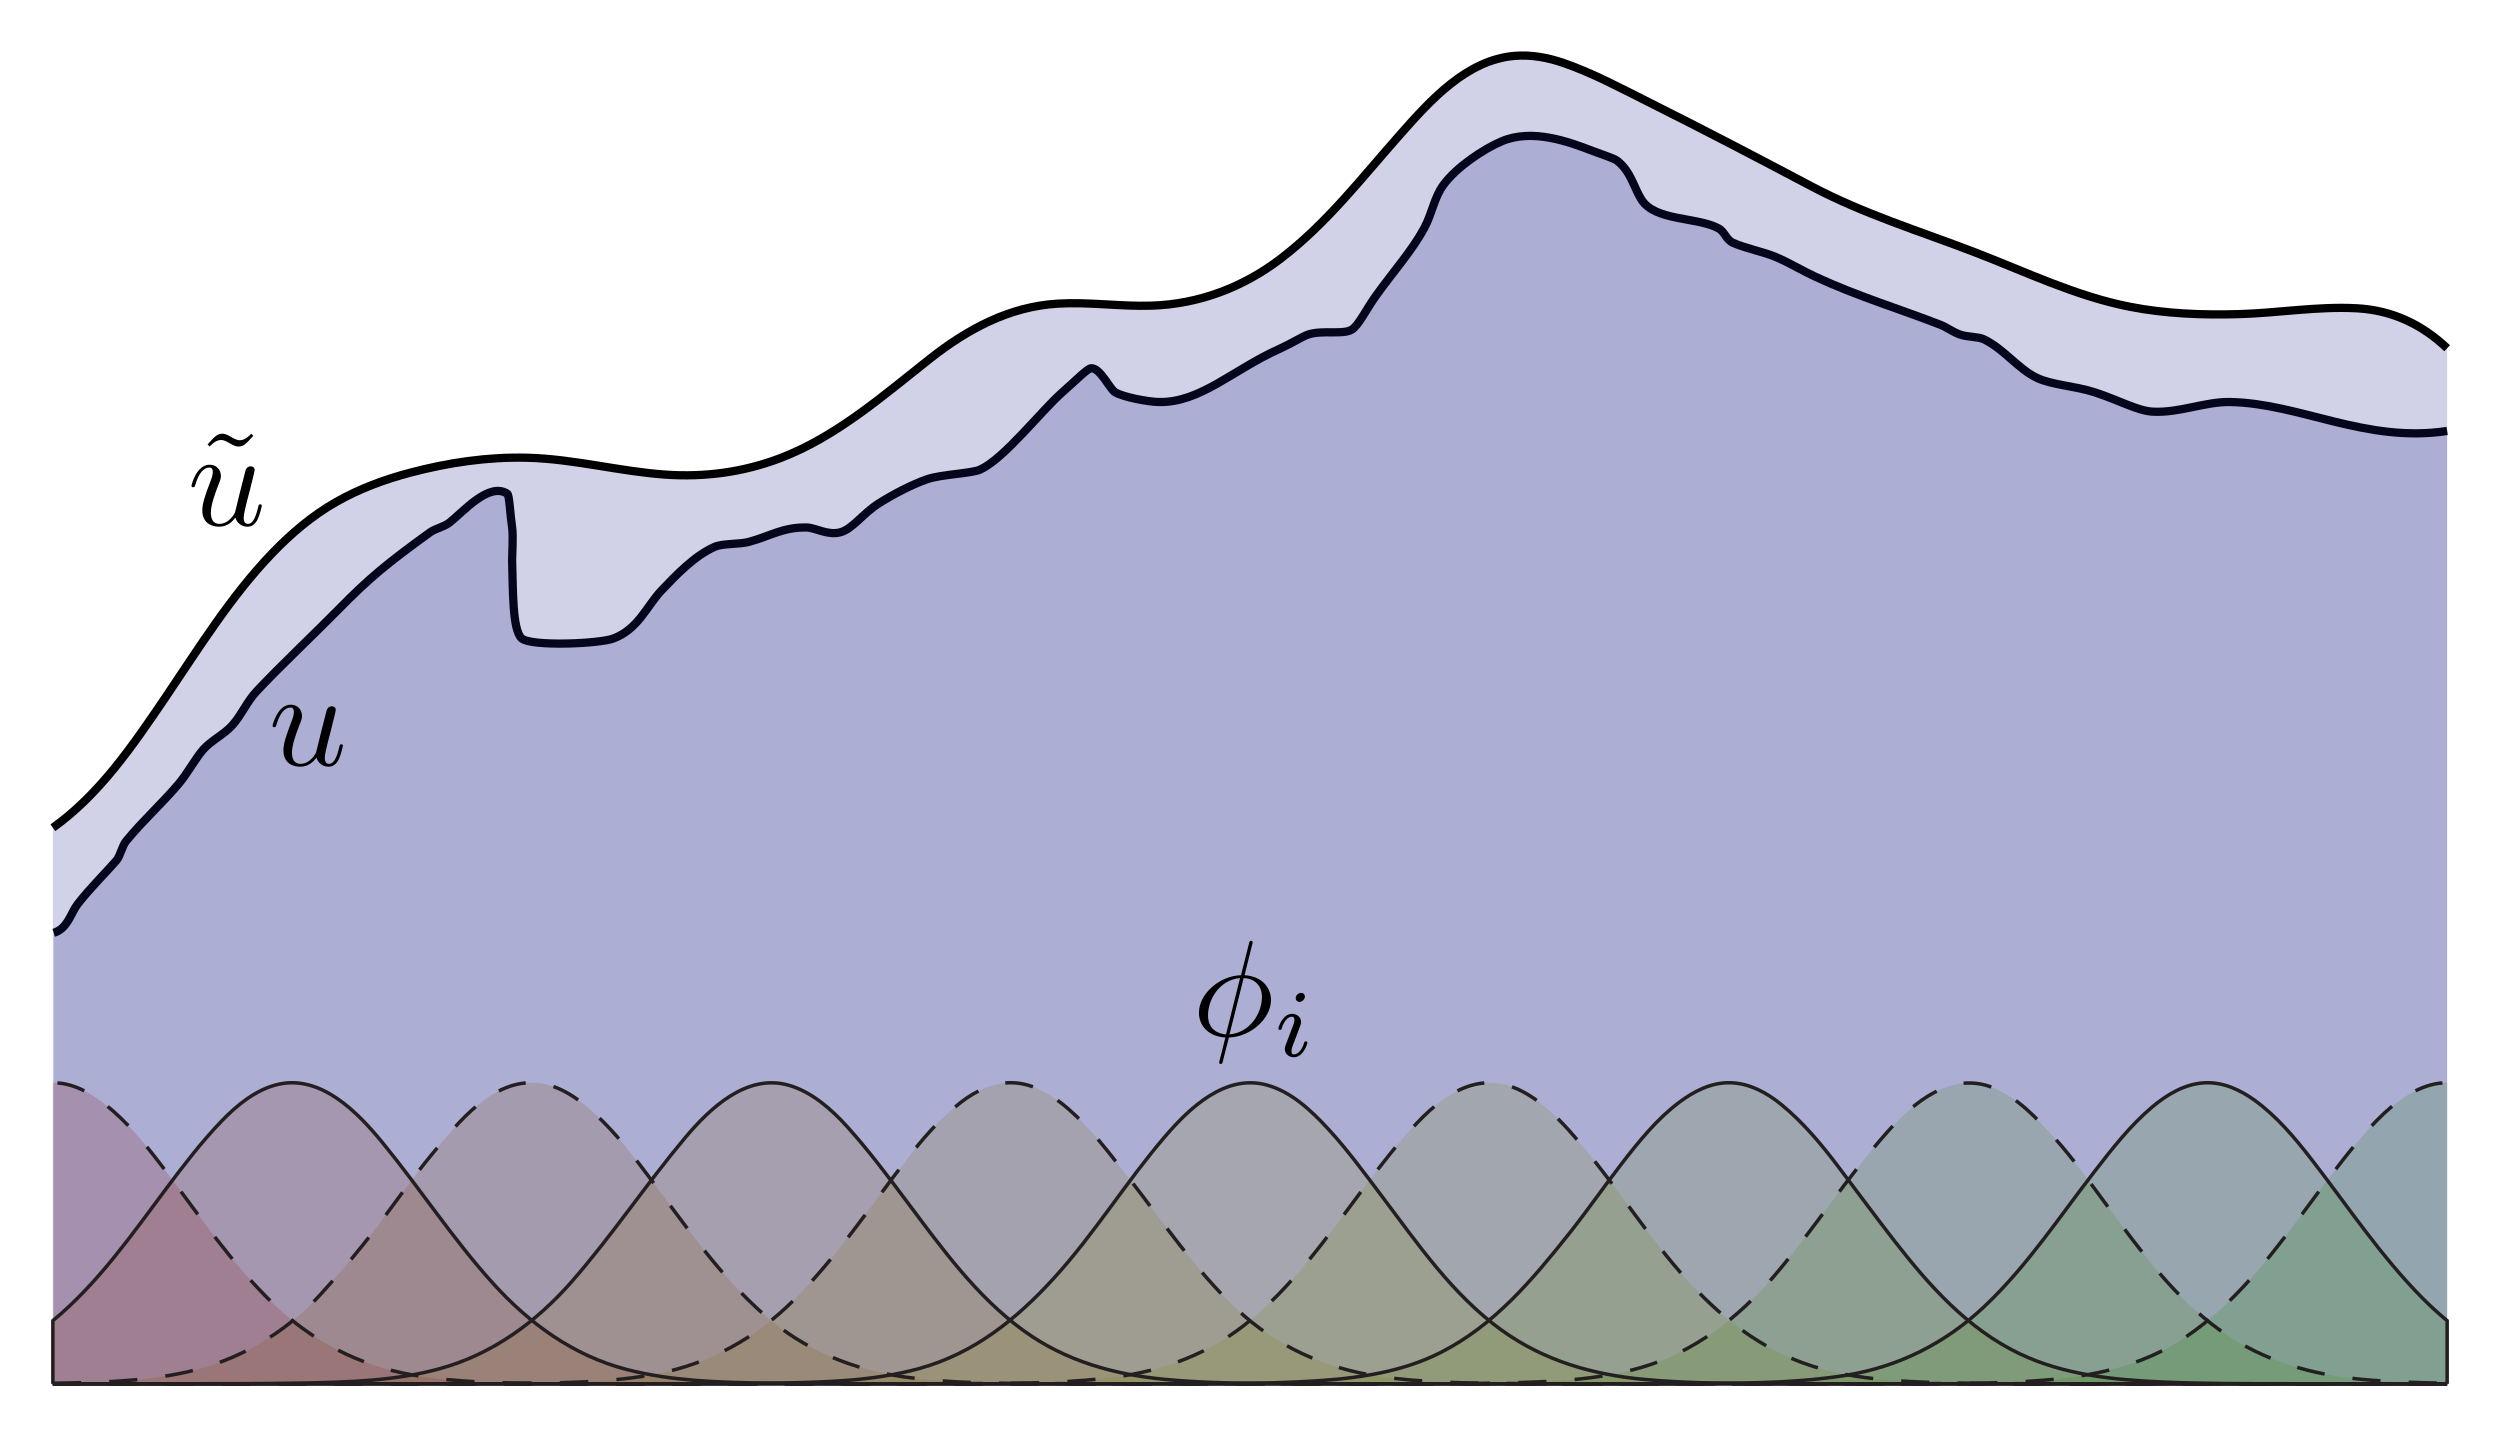 <?xml version="1.0" encoding="utf-8"?>
<!-- Generator: Adobe Illustrator 14.0.0, SVG Export Plug-In . SVG Version: 6.00 Build 43363)  -->
<!DOCTYPE svg PUBLIC "-//W3C//DTD SVG 1.1//EN" "http://www.w3.org/Graphics/SVG/1.1/DTD/svg11.dtd">
<svg version="1.1" id="Layer_1" xmlns="http://www.w3.org/2000/svg" xmlns:xlink="http://www.w3.org/1999/xlink" x="0px" y="0px"
	 width="524px" height="304px" viewBox="0 0 524 304" enable-background="new 0 0 524 304" xml:space="preserve">
<g>
	<path opacity="0.2" fill-rule="evenodd" clip-rule="evenodd" fill="#1B1F8A" enable-background="new    " d="M11.257,290.042
		V195.52c3.002-0.922,3.503-4.068,5.057-6.067c2.568-3.308,6.141-6.826,8.092-9.104c0.807-0.941,1.182-3.017,2.022-4.047
		c3.608-4.412,7.788-8.141,11.125-12.136c1.721-2.062,3.559-5.402,5.058-7.081c1.7-1.906,4.367-3.154,6.068-5.055
		c1.977-2.212,3.062-4.942,5.057-7.081c4.965-5.323,12.225-12.128,17.194-17.194c6.473-6.604,10.235-9.685,19.217-16.183
		c1.109-0.802,2.892-1.116,4.046-2.023c2.913-2.284,8.306-8.583,12.137-6.068c0.451,0.297,0.603,4.381,1.012,7.081
		c0.274,1.812-0.034,6.153,0,7.079c0.201,5.509-0.004,14.461,2.021,16.183c2.006,1.705,16.201,1.135,19.217,0
		c5.237-1.97,6.976-6.82,10.115-10.115c3.085-3.236,6.897-7.245,11.125-9.103c1.644-0.723,5.194-0.508,7.08-1.011
		c4.591-1.227,7.143-3.109,12.137-3.034c1.909,0.027,4.42,1.719,7.081,1.011c2.611-0.697,4.676-3.901,8.091-6.068
		c2.909-1.847,6.878-3.933,10.115-5.058c2.961-1.029,9.315-1.195,11.125-2.023c5.043-2.308,12.75-12.268,17.194-16.182
		c3.004-2.648,5.318-5.032,6.068-5.058c1.95-0.067,3.857,4.359,5.057,5.058c1.722,1.001,6.802,1.973,9.103,2.022
		c8.703,0.196,15.575-6.787,25.286-11.126c2.297-1.027,4.997-2.697,6.069-3.034c3.072-0.972,7.263,0.11,9.103-1.012
		c1.443-0.877,3.07-4.309,5.057-7.078c3.625-5.053,7.6-9.498,10.114-14.162c1.703-3.155,2.083-6.426,4.047-9.101
		c2.744-3.744,8.378-7.495,12.137-9.105c6.456-2.766,14.007,0.017,19.216,2.023c1.942,0.748,4.356,1.482,5.059,2.023
		c2.845,2.202,3.477,5.546,5.056,8.093c2.855,4.608,11.559,3.619,16.182,6.067c1.292,0.684,1.594,2.396,3.036,3.034
		c2.806,1.245,6.368,1.859,9.102,3.034c2.877,1.239,5.342,2.769,8.091,4.048c8.877,4.127,17.85,6.815,26.298,10.112
		c1.307,0.51,2.535,1.468,4.046,2.023c1.527,0.564,3.89,0.438,5.057,1.011c4.373,2.154,7.118,6.182,11.125,8.094
		c3.147,1.498,7.995,1.677,12.137,3.033c5.243,1.714,8.944,3.879,12.137,4.045c5.621,0.292,10.917-2.117,16.184-2.023
		c14.707,0.264,28.428,8.674,45.515,6.068v199.71H11.257z"/>
	<path fill-rule="evenodd" clip-rule="evenodd" fill="none" stroke="#000000" stroke-width="1.732" d="M11.257,195.52
		c3.002-0.922,3.503-4.068,5.057-6.067c2.568-3.308,6.141-6.826,8.092-9.104c0.807-0.941,1.182-3.017,2.022-4.047
		c3.608-4.412,7.788-8.141,11.125-12.136c1.721-2.062,3.559-5.402,5.058-7.081c1.7-1.906,4.367-3.154,6.068-5.055
		c1.977-2.212,3.062-4.942,5.057-7.081c4.965-5.323,12.225-12.128,17.194-17.194c6.473-6.604,10.235-9.685,19.217-16.183
		c1.109-0.802,2.892-1.116,4.046-2.023c2.913-2.284,8.306-8.583,12.137-6.068c0.451,0.297,0.603,4.381,1.012,7.081
		c0.274,1.812-0.034,6.153,0,7.079c0.201,5.509-0.004,14.461,2.021,16.183c2.006,1.705,16.201,1.135,19.217,0
		c5.237-1.97,6.976-6.82,10.115-10.115c3.085-3.236,6.897-7.245,11.125-9.103c1.644-0.723,5.194-0.508,7.08-1.011
		c4.591-1.227,7.143-3.109,12.137-3.034c1.909,0.027,4.42,1.719,7.081,1.011c2.611-0.697,4.676-3.901,8.091-6.068
		c2.909-1.847,6.878-3.933,10.115-5.058c2.961-1.029,9.315-1.195,11.125-2.023c5.043-2.308,12.75-12.268,17.194-16.182
		c3.004-2.648,5.318-5.032,6.068-5.058c1.95-0.067,3.857,4.359,5.057,5.058c1.722,1.001,6.802,1.973,9.103,2.022
		c8.703,0.196,15.575-6.787,25.286-11.126c2.297-1.027,4.997-2.697,6.069-3.034c3.072-0.972,7.263,0.11,9.103-1.012
		c1.443-0.877,3.07-4.309,5.057-7.078c3.625-5.053,7.6-9.498,10.114-14.162c1.703-3.155,2.083-6.426,4.047-9.101
		c2.744-3.744,8.378-7.495,12.137-9.105c6.456-2.766,14.007,0.017,19.216,2.023c1.942,0.748,4.356,1.482,5.059,2.023
		c2.845,2.202,3.477,5.546,5.056,8.093c2.855,4.608,11.559,3.619,16.182,6.067c1.292,0.684,1.594,2.396,3.036,3.034
		c2.806,1.245,6.368,1.859,9.102,3.034c2.877,1.239,5.342,2.769,8.091,4.048c8.877,4.127,17.85,6.815,26.298,10.112
		c1.307,0.51,2.535,1.468,4.046,2.023c1.527,0.564,3.89,0.438,5.057,1.011c4.373,2.154,7.118,6.182,11.125,8.094
		c3.147,1.498,7.995,1.677,12.137,3.033c5.243,1.714,8.944,3.879,12.137,4.045c5.621,0.292,10.917-2.117,16.184-2.023
		c14.707,0.264,28.428,8.674,45.515,6.068"/>
</g>
<g>
	<path opacity="0.2" fill="#1B1F8A" enable-background="new    " d="M11.081,290.042V173.496
		c9.751-6.957,16.721-17.182,23.361-26.964c7.084-10.434,13.851-21.468,22.634-30.597c3.999-4.156,8.393-7.888,13.421-10.745
		c4.827-2.743,10.017-4.665,15.375-6.09c8.03-2.136,16.393-3.38,24.716-3.157c9.739,0.261,19.191,2.857,28.883,3.535
		c8.226,0.575,16.269-0.493,24.001-3.428c11.858-4.502,21.626-13.136,31.463-20.872c7.895-6.209,16.575-10.909,26.738-11.532
		c6.566-0.404,13.13,0.633,19.702,0.419c9.915-0.321,19.186-3.837,27.06-9.851c9.703-7.408,17.134-17.112,25.175-26.183
		c6.232-7.032,13.772-15.429,23.763-16.313c3.527-0.312,7.108,0.355,10.436,1.513c6.139,2.137,11.91,5.262,17.713,8.161
		c11.489,5.738,22.835,11.673,34.186,17.678c10.968,5.802,22.697,9.381,34.231,13.814c10.707,4.114,21.208,9.213,32.533,11.423
		c7.478,1.459,15.127,1.748,22.728,1.537c8.259-0.228,16.564-1.682,24.829-1.226c7.32,0.404,13.58,3.337,18.892,8.369v217.054
		H11.081z"/>
	<path fill="none" stroke="#000000" stroke-width="1.732" d="M11.081,173.496c9.751-6.957,16.721-17.182,23.361-26.964
		c7.084-10.434,13.851-21.468,22.634-30.597c3.999-4.156,8.393-7.888,13.421-10.745c4.827-2.743,10.017-4.665,15.375-6.09
		c8.03-2.136,16.393-3.38,24.716-3.157c9.739,0.261,19.191,2.857,28.883,3.535c8.226,0.575,16.269-0.493,24.001-3.428
		c11.858-4.502,21.626-13.136,31.463-20.872c7.895-6.209,16.575-10.909,26.738-11.532c6.566-0.404,13.13,0.633,19.702,0.419
		c9.915-0.321,19.186-3.837,27.06-9.851c9.703-7.408,17.134-17.112,25.175-26.183c6.232-7.032,13.772-15.429,23.763-16.313
		c3.527-0.312,7.108,0.355,10.436,1.513c6.139,2.137,11.91,5.262,17.713,8.161c11.489,5.738,22.835,11.673,34.186,17.678
		c10.968,5.802,22.697,9.381,34.231,13.814c10.707,4.114,21.208,9.213,32.533,11.423c7.478,1.459,15.127,1.748,22.728,1.537
		c8.259-0.228,16.564-1.682,24.829-1.226c7.32,0.404,13.58,3.337,18.892,8.369"/>
</g>
<path opacity="0.2" fill="#891B1B" enable-background="new    " d="M512.92,290.042c-3.646,0-7.291,0-10.937,0
	c-13.246,0-26.491,0-39.738,0c-12.921,0-25.842,0-38.764,0c-12.782,0-25.563,0-38.346,0c-12.723,0-25.444,0-38.168,0
	c-12.99,0-25.98,0-38.971,0c-13.58,0-27.16,0-40.739,0c-10.239,0-20.478,0-30.716,0c-7.746,0-15.493,0-23.239,0
	c-7.872,0-15.742,0-23.614,0c-7.769,0-15.537,0-23.306,0c-8.337,0-16.676-0.001-25.013-0.001c-8.77,0-17.541,0.006-26.31-0.076
	c-9.525-0.089-19.224-0.119-28.631-1.787c-11.198-1.984-20.9-7.007-29.107-14.881c-8.879-8.52-15.798-18.892-23.202-28.653
	c-3.567-4.702-7.432-9.507-12.089-13.179c-3.152-2.484-6.841-4.517-10.951-4.528v63.105"/>
<path opacity="0.2" fill="#89401B" enable-background="new    " d="M512.92,290.042c-2.199,0-4.396,0-6.596,0
	c-12.677,0-25.353,0-38.028,0c-12.839,0-25.678,0-38.517,0c-13.363,0-26.729,0-40.094,0c-13.316,0-26.633,0-39.949,0
	c-12.664,0-25.329,0-37.993,0c-9.555,0-19.11,0-28.666,0c-7.673,0-15.347,0-23.021,0c-7.782,0-15.565,0-23.348,0
	c-7.746,0-15.492,0-23.238,0c-8.591,0-17.183-0.003-25.773-0.003c-9.042,0-18.085,0.014-27.126-0.135
	c-9.77-0.16-19.77-0.395-29.276-2.873c-11.171-2.912-20.363-9.632-28.027-18.109c-8.384-9.274-15.218-19.808-23.132-29.465
	c-5.143-6.276-12.837-14.236-21.819-12.182c-4.639,1.062-8.664,4.359-11.89,7.718c-4.164,4.337-7.82,9.094-11.414,13.905
	c-7.308,9.783-14.443,20.081-23.933,27.917v13.227"/>
<path opacity="0.2" fill="#89521B" enable-background="new    " d="M11.08,289.921c9.363-0.14,18.908-0.307,28.085-2.346
	c10.667-2.371,20.517-8.03,27.897-16.132c4.279-4.698,8.324-9.472,12.146-14.551c3.742-4.972,7.322-10.114,11.289-14.912
	c5.394-6.524,12.681-15.952,22.254-14.978c4.644,0.473,8.592,3.374,11.931,6.434c4.359,3.993,8.023,8.795,11.557,13.512
	c7.431,9.919,14.55,20.397,23.929,28.621c8.481,7.437,18.499,11.499,29.589,13.067c9.311,1.316,18.824,1.278,28.208,1.351
	c8.97,0.068,17.941,0.054,26.911,0.054c8.264,0,16.527,0.001,24.79,0.001c7.813,0,15.627,0,23.441,0c7.808,0,15.614,0,23.422,0
	c7.674,0,15.346,0,23.019,0c10.476,0,20.951,0,31.426,0c13.123,0,26.248,0,39.372,0c13.485,0,26.972,0,40.456,0
	c13.076,0,26.149,0,39.225,0c7.631,0,15.262,0,22.894,0"/>
<path opacity="0.2" fill="#89641B" enable-background="new    " d="M11.08,290.042c8.505,0,17.009,0.003,25.514-0.004
	c8.919-0.009,17.84,0.009,26.758-0.153c9.662-0.176,19.597-0.441,28.961-3.048c10.966-3.052,20.093-9.73,27.531-18.224
	c8.443-9.641,15.523-20.325,23.754-30.136c5.173-6.168,12.865-13.487,21.637-11.035c4.894,1.369,9.075,5.094,12.407,8.788
	c4.446,4.933,8.397,10.234,12.378,15.54c7.298,9.728,14.558,19.896,24.506,27.119c8.841,6.42,18.987,9.218,29.746,10.241
	c9.051,0.862,18.188,0.828,27.271,0.877c8.805,0.048,17.612,0.034,26.417,0.034c8.328,0,16.658,0,24.986,0
	c7.639,0,15.275,0,22.913,0c7.721,0,15.441,0,23.162,0c7.704,0,15.406,0,23.11,0c11.121,0,22.241,0,33.362,0
	c12.693,0,25.385,0,38.078,0c13.118,0,26.238,0,39.357,0c3.33,0,6.659,0,9.989,0"/>
<path opacity="0.2" fill="#89771B" enable-background="new    " d="M11.08,290.042c7.726,0,15.452,0,23.178,0
	c7.578,0,15.155,0,22.732,0c8.531,0,17.062,0,25.592-0.001c8.968-0.002,17.938,0.022,26.904-0.094
	c9.419-0.123,18.998-0.197,28.274-2.008c10.974-2.142,20.494-7.395,28.429-15.247c8.98-8.886,16.026-19.513,23.707-29.486
	c3.398-4.411,7.115-8.761,11.535-12.184c3.085-2.39,6.806-4.183,10.78-4.08c4.48,0.117,8.487,2.681,11.769,5.532
	c4.705,4.085,8.436,9.118,12.263,13.993c7.526,9.589,14.203,19.721,23.159,28.09c8.157,7.621,18.203,12.168,29.183,13.855
	c9.299,1.429,18.783,1.474,28.173,1.562c8.686,0.082,17.373,0.066,26.06,0.066c8.427,0,16.852,0.001,25.277,0.001
	c7.808,0,15.616,0,23.424,0c7.733,0,15.468,0,23.2,0c7.582,0,15.163,0,22.744,0c9.909,0,19.819,0,29.728,0
	c12.945,0,25.893,0,38.838,0c2.298,0,4.595,0,6.891,0"/>
<path opacity="0.2" fill="#89891B" enable-background="new    " d="M11.08,290.042c10.063,0,20.126,0,30.189,0
	c7.722,0,15.443,0,23.165,0c7.858,0,15.718,0,23.576,0c7.748,0,15.496,0,23.244,0c8.277,0,16.553,0,24.83-0.003
	c9.021-0.003,18.047,0.03,27.068-0.144c9.882-0.192,20.022-0.41,29.606-3.076c11.473-3.193,20.338-10.341,28.229-19.013
	c8.464-9.3,15.082-20.14,23.273-29.674c5.13-5.97,12.557-13.005,21.134-10.745c5.205,1.372,9.435,5.384,12.984,9.229
	c4.035,4.368,7.56,9.201,11.138,13.943c7.562,10.025,14.947,20.868,25.287,28.291c8.9,6.39,19.032,9.281,29.839,10.28
	c9.204,0.85,18.483,0.838,27.719,0.878c8.597,0.038,17.192,0.033,25.789,0.033c8.423,0,16.846,0,25.268,0c7.865,0,15.728,0,23.593,0
	c7.759,0,15.517,0,23.275,0c7.605,0,15.211,0,22.816,0c6.604,0,13.211,0,19.817,0"/>
<path opacity="0.2" fill="#79891B" enable-background="new    " d="M11.08,290.042c12.952,0,25.905,0,38.857,0
	c11.102,0,22.203,0,33.304,0c7.452,0,14.903,0,22.355,0c7.652,0,15.304,0,22.957,0c7.669,0,15.338,0,23.007,0
	c8.295,0,16.59,0,24.886,0c8.6,0,17.199,0.006,25.799-0.034c9.654-0.046,19.355-0.042,28.966-1.046
	c10.76-1.125,20.845-4.412,29.455-11.105c10.292-7.999,17.782-19.001,25.529-29.321c3.418-4.552,6.891-9.047,10.824-13.168
	c3.343-3.504,7.381-6.985,12.226-8.093c8.911-2.038,16.342,5.752,21.548,11.871c8.11,9.532,14.723,20.274,23.172,29.531
	c7.814,8.562,16.902,15.351,28.238,18.352c9.271,2.454,19.057,2.686,28.59,2.862c9.054,0.169,18.109,0.14,27.164,0.148
	c8.548,0.009,17.097,0.003,25.644,0.003c7.93,0,15.861,0,23.792,0c7.878,0,15.754,0,23.633,0c0.631,0,1.263,0,1.895,0"/>
<path opacity="0.2" fill="#67891B" enable-background="new    " d="M11.08,290.042c12.952,0,25.905,0,38.857,0
	c12.734,0,25.469,0,38.202,0c12.101,0,24.201,0,36.302,0c8.166,0,16.332,0,24.498,0c7.893,0,15.786,0,23.68,0
	c7.778,0,15.556,0,23.333,0c7.997,0,15.995,0,23.992,0c8.588,0,17.177,0.003,25.765-0.013c8.948-0.018,17.914,0.021,26.853-0.411
	c9.974-0.48,20.37-1.544,29.401-6.138c11.28-5.734,19.158-15.162,26.898-24.886c3.857-4.849,7.38-9.964,11.174-14.863
	c3.518-4.543,7.305-9.235,11.936-12.698c3.108-2.324,6.689-4.167,10.658-4.094c3.999,0.075,7.717,2.097,10.745,4.579
	c4.536,3.717,8.359,8.289,11.887,12.954c3.951,5.225,7.829,10.504,11.851,15.674c7.259,9.332,15.363,18.439,26.224,23.608
	c9.27,4.41,19.61,5.464,29.741,5.905c9.062,0.396,18.145,0.36,27.214,0.37c8.694,0.011,17.39,0.012,26.086,0.012
	c2.182,0,4.362,0,6.544,0"/>
<path opacity="0.2" fill="#54891B" enable-background="new    " d="M11.08,290.042c12.952,0,25.905,0,38.857,0
	c12.734,0,25.469,0,38.202,0c12.757,0,25.513,0,38.269,0c12.998,0,25.995,0,38.992,0c9.091,0,18.184,0,27.275,0
	c7.771,0,15.542,0,23.313,0c7.74,0,15.48,0,23.221,0c7.863,0,15.728,0,23.592,0c8.483,0,16.965-0.004,25.449-0.004
	c9.023,0,18.051,0.037,27.071-0.175c9.612-0.225,19.42-0.558,28.716-3.25c11.168-3.235,20.453-10.51,27.91-19.268
	c8.319-9.773,15.235-20.686,23.789-30.253c5.503-6.154,13.254-12.556,21.925-9.143c5.261,2.071,9.199,6.413,12.905,10.501
	c4.081,4.503,7.604,9.582,11.219,14.454c6.936,9.347,14.131,19.263,23.736,26.067c8.9,6.307,18.913,9.154,29.683,10.158
	c5.888,0.55,11.806,0.69,17.716,0.79"/>
<path opacity="0.2" fill="#41891B" enable-background="new    " d="M11.08,290.042c12.952,0,25.905,0,38.857,0
	c12.734,0,25.469,0,38.202,0c12.757,0,25.513,0,38.269,0c12.877,0,25.754,0,38.631,0c13.398,0,26.797,0,40.195,0
	c10.686,0,21.372,0,32.059,0c7.459,0,14.92,0,22.381,0c7.698,0,15.396,0,23.094,0c7.941,0,15.882,0,23.823,0
	c8.429,0,16.86-0.001,25.29-0.001c8.922,0,17.843,0.013,26.764-0.074c9.439-0.094,18.962-0.191,28.298-1.713
	c11.023-1.797,20.796-6.708,28.925-14.363c8.904-8.384,15.652-18.659,23.096-28.28c3.704-4.791,7.466-9.646,12.114-13.571
	c3.097-2.615,6.829-4.858,10.969-5.084c3.868-0.209,7.481,1.451,10.554,3.682c4.593,3.333,8.38,7.834,11.835,12.293
	c7.614,9.823,14.536,20.312,23.321,29.164c1.644,1.656,3.367,3.233,5.164,4.722v13.227"/>
<path opacity="0.2" fill="#2E891B" enable-background="new    " d="M11.08,290.042c12.952,0,25.905,0,38.857,0
	c12.734,0,25.469,0,38.202,0c12.757,0,25.513,0,38.269,0c12.877,0,25.754,0,38.631,0c13.398,0,26.797,0,40.195,0
	c13.288,0,26.575,0,39.862,0c11.63,0,23.26,0,34.892,0c7.826,0,15.652,0,23.48,0c7.767,0,15.534,0,23.301,0
	c7.525,0,15.049,0,22.572,0c8.306,0,16.611,0,24.916,0c8.568,0,17.139,0.015,25.708-0.022c9.351-0.041,18.735,0.013,28.064-0.698
	c10.598-0.808,21.11-3.022,30.056-9.055c10.049-6.775,17.548-16.535,24.703-26.152c3.732-5.018,7.409-10.082,11.436-14.869
	c3.358-3.993,7.185-8.11,11.892-10.521c2.111-1.082,4.417-1.788,6.804-1.787v63.108"/>
<path fill="none" stroke="#231F20" stroke-width="0.738" stroke-dasharray="5.907" d="M512.92,290.042c-3.646,0-7.291,0-10.937,0
	c-13.246,0-26.491,0-39.738,0c-12.921,0-25.842,0-38.764,0c-12.782,0-25.563,0-38.346,0c-12.723,0-25.444,0-38.168,0
	c-12.99,0-25.98,0-38.971,0c-13.58,0-27.16,0-40.739,0c-10.239,0-20.478,0-30.716,0c-7.746,0-15.493,0-23.239,0
	c-7.872,0-15.742,0-23.614,0c-7.769,0-15.537,0-23.306,0c-8.337,0-16.676-0.001-25.013-0.001c-8.77,0-17.541,0.006-26.31-0.076
	c-9.525-0.089-19.224-0.119-28.631-1.787c-11.198-1.984-20.9-7.007-29.107-14.881c-8.879-8.52-15.798-18.892-23.202-28.653
	c-3.567-4.702-7.432-9.507-12.089-13.179c-3.152-2.484-6.841-4.517-10.951-4.528"/>
<path fill="none" stroke="#231F20" stroke-width="0.738" d="M512.92,290.042c-2.199,0-4.396,0-6.596,0c-12.677,0-25.353,0-38.028,0
	c-12.839,0-25.678,0-38.517,0c-13.363,0-26.729,0-40.094,0c-13.316,0-26.633,0-39.949,0c-12.664,0-25.329,0-37.993,0
	c-9.555,0-19.11,0-28.666,0c-7.673,0-15.347,0-23.021,0c-7.782,0-15.565,0-23.348,0c-7.746,0-15.492,0-23.238,0
	c-8.591,0-17.183-0.003-25.773-0.003c-9.042,0-18.085,0.014-27.126-0.135c-9.77-0.16-19.77-0.395-29.276-2.873
	c-11.171-2.912-20.363-9.632-28.027-18.109c-8.384-9.274-15.218-19.808-23.132-29.465c-5.143-6.276-12.837-14.236-21.819-12.182
	c-4.639,1.062-8.664,4.359-11.89,7.718c-4.164,4.337-7.82,9.094-11.414,13.905c-7.308,9.783-14.443,20.081-23.933,27.917v13.227"/>
<path fill="none" stroke="#231F20" stroke-width="0.738" stroke-dasharray="5.907" d="M11.08,289.921
	c9.363-0.14,18.908-0.307,28.085-2.346c10.667-2.371,20.517-8.03,27.897-16.132c4.279-4.698,8.324-9.472,12.146-14.551
	c3.742-4.972,7.322-10.114,11.289-14.912c5.394-6.524,12.681-15.952,22.254-14.978c4.644,0.473,8.592,3.374,11.931,6.434
	c4.359,3.993,8.023,8.795,11.557,13.512c7.431,9.919,14.55,20.397,23.929,28.621c8.481,7.437,18.499,11.499,29.589,13.067
	c9.311,1.316,18.824,1.278,28.208,1.351c8.97,0.068,17.941,0.054,26.911,0.054c8.264,0,16.527,0.001,24.79,0.001
	c7.813,0,15.627,0,23.441,0c7.808,0,15.614,0,23.422,0c7.674,0,15.346,0,23.019,0c10.476,0,20.951,0,31.426,0
	c13.123,0,26.248,0,39.372,0c13.485,0,26.972,0,40.456,0c13.076,0,26.149,0,39.225,0c7.631,0,15.262,0,22.894,0"/>
<path fill="none" stroke="#231F20" stroke-width="0.738" d="M11.08,290.042c8.505,0,17.009,0.003,25.514-0.004
	c8.919-0.009,17.84,0.009,26.758-0.153c9.662-0.176,19.597-0.441,28.961-3.048c10.966-3.052,20.093-9.73,27.531-18.224
	c8.443-9.641,15.523-20.325,23.754-30.136c5.173-6.168,12.865-13.487,21.637-11.035c4.894,1.369,9.075,5.094,12.407,8.788
	c4.446,4.933,8.397,10.234,12.378,15.54c7.298,9.728,14.558,19.896,24.506,27.119c8.841,6.42,18.987,9.218,29.746,10.241
	c9.051,0.862,18.188,0.828,27.271,0.877c8.805,0.048,17.612,0.034,26.417,0.034c8.328,0,16.658,0,24.986,0
	c7.639,0,15.275,0,22.913,0c7.721,0,15.441,0,23.162,0c7.704,0,15.406,0,23.11,0c11.121,0,22.241,0,33.362,0
	c12.693,0,25.385,0,38.078,0c13.118,0,26.238,0,39.357,0c3.33,0,6.659,0,9.989,0"/>
<path fill="none" stroke="#231F20" stroke-width="0.738" stroke-dasharray="5.907" d="M11.08,290.042c7.726,0,15.452,0,23.178,0
	c7.578,0,15.155,0,22.732,0c8.531,0,17.062,0,25.592-0.001c8.968-0.002,17.938,0.022,26.904-0.094
	c9.419-0.123,18.998-0.197,28.274-2.008c10.974-2.142,20.494-7.395,28.429-15.247c8.98-8.886,16.026-19.513,23.707-29.486
	c3.398-4.411,7.115-8.761,11.535-12.184c3.085-2.39,6.806-4.183,10.78-4.08c4.48,0.117,8.487,2.681,11.769,5.532
	c4.705,4.085,8.436,9.118,12.263,13.993c7.526,9.589,14.203,19.721,23.159,28.09c8.157,7.621,18.203,12.168,29.183,13.855
	c9.299,1.429,18.783,1.474,28.173,1.562c8.686,0.082,17.373,0.066,26.06,0.066c8.427,0,16.852,0.001,25.277,0.001
	c7.808,0,15.616,0,23.424,0c7.733,0,15.468,0,23.2,0c7.582,0,15.163,0,22.744,0c9.909,0,19.819,0,29.728,0
	c12.945,0,25.893,0,38.838,0c2.298,0,4.595,0,6.891,0"/>
<path fill="none" stroke="#231F20" stroke-width="0.738" d="M11.08,290.042c10.063,0,20.126,0,30.189,0c7.722,0,15.443,0,23.165,0
	c7.858,0,15.718,0,23.576,0c7.748,0,15.496,0,23.244,0c8.277,0,16.553,0,24.83-0.003c9.021-0.003,18.047,0.03,27.068-0.144
	c9.882-0.192,20.022-0.41,29.606-3.076c11.473-3.193,20.338-10.341,28.229-19.013c8.464-9.3,15.082-20.14,23.273-29.674
	c5.13-5.97,12.557-13.005,21.134-10.745c5.205,1.372,9.435,5.384,12.984,9.229c4.035,4.368,7.56,9.201,11.138,13.943
	c7.562,10.025,14.947,20.868,25.287,28.291c8.9,6.39,19.032,9.281,29.839,10.28c9.204,0.85,18.483,0.838,27.719,0.878
	c8.597,0.038,17.192,0.033,25.789,0.033c8.423,0,16.846,0,25.268,0c7.865,0,15.728,0,23.593,0c7.759,0,15.517,0,23.275,0
	c7.605,0,15.211,0,22.816,0c6.604,0,13.211,0,19.817,0"/>
<path fill="none" stroke="#231F20" stroke-width="0.738" stroke-dasharray="5.907" d="M11.08,290.042c12.952,0,25.905,0,38.857,0
	c11.102,0,22.203,0,33.304,0c7.452,0,14.903,0,22.355,0c7.652,0,15.304,0,22.957,0c7.669,0,15.338,0,23.007,0
	c8.295,0,16.59,0,24.886,0c8.6,0,17.199,0.006,25.799-0.034c9.654-0.046,19.355-0.042,28.966-1.046
	c10.76-1.125,20.845-4.412,29.455-11.105c10.292-7.999,17.782-19.001,25.529-29.321c3.418-4.552,6.891-9.047,10.824-13.168
	c3.343-3.504,7.381-6.985,12.226-8.093c8.911-2.038,16.342,5.752,21.548,11.871c8.11,9.532,14.723,20.274,23.172,29.531
	c7.814,8.562,16.902,15.351,28.238,18.352c9.271,2.454,19.057,2.686,28.59,2.862c9.054,0.169,18.109,0.14,27.164,0.148
	c8.548,0.009,17.097,0.003,25.644,0.003c7.93,0,15.861,0,23.792,0c7.878,0,15.754,0,23.633,0c0.631,0,1.263,0,1.895,0"/>
<path fill="none" stroke="#231F20" stroke-width="0.738" d="M11.08,290.042c12.952,0,25.905,0,38.857,0c12.734,0,25.469,0,38.202,0
	c12.101,0,24.201,0,36.302,0c8.166,0,16.332,0,24.498,0c7.893,0,15.786,0,23.68,0c7.778,0,15.556,0,23.333,0
	c7.997,0,15.995,0,23.992,0c8.588,0,17.177,0.003,25.765-0.013c8.948-0.018,17.914,0.021,26.853-0.411
	c9.974-0.48,20.37-1.544,29.401-6.138c11.28-5.734,19.158-15.162,26.898-24.886c3.857-4.849,7.38-9.964,11.174-14.863
	c3.518-4.543,7.305-9.235,11.936-12.698c3.108-2.324,6.689-4.167,10.658-4.094c3.999,0.075,7.717,2.097,10.745,4.579
	c4.536,3.717,8.359,8.289,11.887,12.954c3.951,5.225,7.829,10.504,11.851,15.674c7.259,9.332,15.363,18.439,26.224,23.608
	c9.27,4.41,19.61,5.464,29.741,5.905c9.062,0.396,18.145,0.36,27.214,0.37c8.694,0.011,17.39,0.012,26.086,0.012
	c2.182,0,4.362,0,6.544,0"/>
<path fill="none" stroke="#231F20" stroke-width="0.738" stroke-dasharray="5.907" d="M11.08,290.042c12.952,0,25.905,0,38.857,0
	c12.734,0,25.469,0,38.202,0c12.757,0,25.513,0,38.269,0c12.998,0,25.995,0,38.992,0c9.091,0,18.184,0,27.275,0
	c7.771,0,15.542,0,23.313,0c7.74,0,15.48,0,23.221,0c7.863,0,15.728,0,23.592,0c8.483,0,16.965-0.004,25.449-0.004
	c9.023,0,18.051,0.037,27.071-0.175c9.612-0.225,19.42-0.558,28.716-3.25c11.168-3.235,20.453-10.51,27.91-19.268
	c8.319-9.773,15.235-20.686,23.789-30.253c5.503-6.154,13.254-12.556,21.925-9.143c5.261,2.071,9.199,6.413,12.905,10.501
	c4.081,4.503,7.604,9.582,11.219,14.454c6.936,9.347,14.131,19.263,23.736,26.067c8.9,6.307,18.913,9.154,29.683,10.158
	c5.888,0.55,11.806,0.69,17.716,0.79"/>
<path fill="none" stroke="#231F20" stroke-width="0.738" d="M11.08,290.042c12.952,0,25.905,0,38.857,0c12.734,0,25.469,0,38.202,0
	c12.757,0,25.513,0,38.269,0c12.877,0,25.754,0,38.631,0c13.398,0,26.797,0,40.195,0c10.686,0,21.372,0,32.059,0
	c7.459,0,14.92,0,22.381,0c7.698,0,15.396,0,23.094,0c7.941,0,15.882,0,23.823,0c8.429,0,16.86-0.001,25.29-0.001
	c8.922,0,17.843,0.013,26.764-0.074c9.439-0.094,18.962-0.191,28.298-1.713c11.023-1.797,20.796-6.708,28.925-14.363
	c8.904-8.384,15.652-18.659,23.096-28.28c3.704-4.791,7.466-9.646,12.114-13.571c3.097-2.615,6.829-4.858,10.969-5.084
	c3.868-0.209,7.481,1.451,10.554,3.682c4.593,3.333,8.38,7.834,11.835,12.293c7.614,9.823,14.536,20.312,23.321,29.164
	c1.644,1.656,3.367,3.233,5.164,4.722v13.227"/>
<path fill="none" stroke="#231F20" stroke-width="0.738" stroke-dasharray="5.907" d="M11.08,290.042c12.952,0,25.905,0,38.857,0
	c12.734,0,25.469,0,38.202,0c12.757,0,25.513,0,38.269,0c12.877,0,25.754,0,38.631,0c13.398,0,26.797,0,40.195,0
	c13.288,0,26.575,0,39.862,0c11.63,0,23.26,0,34.892,0c7.826,0,15.652,0,23.48,0c7.767,0,15.534,0,23.301,0
	c7.525,0,15.049,0,22.572,0c8.306,0,16.611,0,24.916,0c8.568,0,17.139,0.015,25.708-0.022c9.351-0.041,18.735,0.013,28.064-0.698
	c10.598-0.808,21.11-3.022,30.056-9.055c10.049-6.775,17.548-16.535,24.703-26.152c3.732-5.018,7.409-10.082,11.436-14.869
	c3.358-3.993,7.185-8.11,11.892-10.521c2.111-1.082,4.417-1.788,6.804-1.787"/>
<g>
	<defs>
		<rect id="SVGID_1_" x="251" y="197" width="24" height="26.8"/>
	</defs>
	<clipPath id="SVGID_2_">
		<use xlink:href="#SVGID_1_"  overflow="visible"/>
	</clipPath>
	<path clip-path="url(#SVGID_2_)" d="M260.67,205c2.189,0.117,3.83,1.438,3.83,3.964c0,3.388-2.477,7.493-6.796,7.837
		 M256.971,216.8c-1.714-0.086-3.771-1.091-3.771-3.961c0-3.444,2.457-7.464,6.714-7.839L256.971,216.8z M262.479,197.89
		c0-0.057,0.086-0.372,0.086-0.401s0-0.289-0.346-0.289c-0.289,0-0.317,0.088-0.432,0.574l-1.671,6.625
		c-4.581,0.146-8.816,3.964-8.816,7.866c0,2.728,2.018,4.994,5.532,5.195c-0.23,0.889-0.432,1.808-0.663,2.698
		c-0.346,1.349-0.634,2.438-0.634,2.525c0,0.287,0.202,0.316,0.345,0.316c0.144,0,0.202-0.029,0.288-0.115
		c0.058-0.057,0.23-0.746,0.317-1.147c0.374-1.406,0.72-2.841,1.095-4.276c4.639-0.143,8.818-4.018,8.818-7.864
		c0-2.267-1.529-4.907-5.534-5.196L262.479,197.89z"/>
	<path clip-path="url(#SVGID_2_)" d="M269.475,219.048c-0.078,0.261-0.175,0.502-0.175,0.845c0,0.943,0.791,1.706,1.88,1.706
		c1.979,0,2.851-2.77,2.851-3.07c0-0.261-0.261-0.261-0.321-0.261c-0.281,0-0.301,0.118-0.381,0.336
		c-0.461,1.584-1.343,2.396-2.125,2.396c-0.401,0-0.502-0.261-0.502-0.703c0-0.462,0.136-0.844,0.311-1.286
		c0.194-0.542,0.408-1.085,0.621-1.606c0.175-0.482,0.873-2.312,0.951-2.553c0.059-0.2,0.116-0.441,0.116-0.643
		c0-0.945-0.793-1.709-1.882-1.709c-1.963,0-2.873,2.768-2.873,3.112c0,0.264,0.281,0.264,0.341,0.264
		c0.281,0,0.301-0.1,0.362-0.322c0.521-1.729,1.405-2.454,2.148-2.454c0.321,0,0.503,0.162,0.503,0.705
		c0,0.463-0.116,0.764-0.599,2.01 M273.507,208.876c0-0.327-0.241-0.777-0.804-0.777c-0.542,0-1.125,0.531-1.125,1.124
		c0,0.349,0.261,0.777,0.804,0.777C272.964,210,273.507,209.428,273.507,208.876z"/>
</g>
<g>
	<defs>
		<rect id="SVGID_3_" x="57" y="147" width="15" height="14"/>
	</defs>
	<clipPath id="SVGID_4_">
		<use xlink:href="#SVGID_3_"  overflow="visible"/>
	</clipPath>
	<path clip-path="url(#SVGID_4_)" d="M66.342,158.793c0.316,1.166,1.32,1.906,2.553,1.906c1.004,0,1.664-0.657,2.123-1.572
		c0.488-1.029,0.862-2.773,0.862-2.83c0-0.287-0.261-0.287-0.347-0.287c-0.288,0-0.316,0.116-0.403,0.52
		c-0.403,1.611-0.95,3.57-2.159,3.57c-0.604,0-0.892-0.373-0.892-1.32c0-0.633,0.345-1.982,0.576-2.988
		c0.259-1.034,0.547-2.068,0.806-3.104c0.086-0.431,0.374-1.521,0.489-1.952c0.144-0.661,0.432-1.753,0.432-1.925
		c0-0.518-0.403-0.776-0.835-0.776c-0.144,0-0.892,0.028-1.123,1.006c-0.547,2.097-1.812,7.124-2.159,8.647
		c-0.028,0.114-1.18,2.412-3.28,2.412c-1.497,0-1.785-1.294-1.785-2.358c0-1.611,0.828-3.884,1.596-5.867
		c0.355-0.863,0.503-1.267,0.503-1.812c0-1.295-0.923-2.362-2.364-2.362c-2.736,0-3.803,4.177-3.803,4.436
		c0,0.288,0.29,0.288,0.348,0.288c0.291,0,0.319-0.058,0.465-0.522c0.725-2.526,1.826-3.602,2.93-3.602
		c0.261,0,0.726,0.032,0.726,0.952c0,0.69-0.322,1.524-0.499,1.955c-1.085,2.848-1.699,4.631-1.699,6.04
		c0,2.731,1.979,3.452,3.528,3.452C64.822,160.699,65.855,159.419,66.342,158.793"/>
</g>
<g>
	<defs>
		<rect id="SVGID_5_" x="40" y="90" width="15" height="21"/>
	</defs>
	<clipPath id="SVGID_6_">
		<use xlink:href="#SVGID_5_"  overflow="visible"/>
	</clipPath>
	<path clip-path="url(#SVGID_6_)" d="M52.635,90.9c0,0.028-1.095,1.377-2.363,1.377c-0.661,0-1.383-0.431-1.873-0.717
		c-0.777-0.459-1.297-0.66-1.786-0.66c-1.095,0-1.644,0.639-3.112,2.264l0.461,0.435c0-0.028,1.095-1.377,2.363-1.377
		c0.663,0,1.384,0.431,1.873,0.718c0.777,0.459,1.297,0.66,1.787,0.66c1.095,0,1.643-0.638,3.112-2.264"/>
	<path clip-path="url(#SVGID_6_)" d="M49.342,108.493c0.316,1.166,1.32,1.905,2.553,1.905c1.004,0,1.664-0.656,2.123-1.571
		c0.488-1.029,0.862-2.773,0.862-2.83c0-0.287-0.261-0.287-0.347-0.287c-0.288,0-0.316,0.116-0.403,0.519
		c-0.403,1.612-0.95,3.571-2.159,3.571c-0.604,0-0.892-0.373-0.892-1.321c0-0.632,0.345-1.981,0.576-2.987
		c0.259-1.034,0.547-2.068,0.806-3.104c0.086-0.431,0.374-1.521,0.489-1.952c0.144-0.662,0.432-1.753,0.432-1.926
		c0-0.517-0.403-0.775-0.835-0.775c-0.144,0-0.892,0.028-1.123,1.006c-0.547,2.097-1.812,7.124-2.159,8.646
		c-0.028,0.115-1.18,2.413-3.28,2.413c-1.497,0-1.785-1.294-1.785-2.358c0-1.611,0.828-3.884,1.596-5.867
		c0.355-0.863,0.503-1.267,0.503-1.812c0-1.295-0.923-2.361-2.364-2.361c-2.736,0-3.803,4.177-3.803,4.436
		c0,0.288,0.29,0.288,0.348,0.288c0.291,0,0.319-0.058,0.465-0.522C41.668,99.075,42.77,98,43.873,98
		c0.261,0,0.726,0.032,0.726,0.952c0,0.69-0.322,1.524-0.499,1.955c-1.085,2.848-1.699,4.631-1.699,6.04
		c0,2.731,1.979,3.451,3.528,3.451C47.822,110.398,48.855,109.119,49.342,108.493"/>
</g>
</svg>
